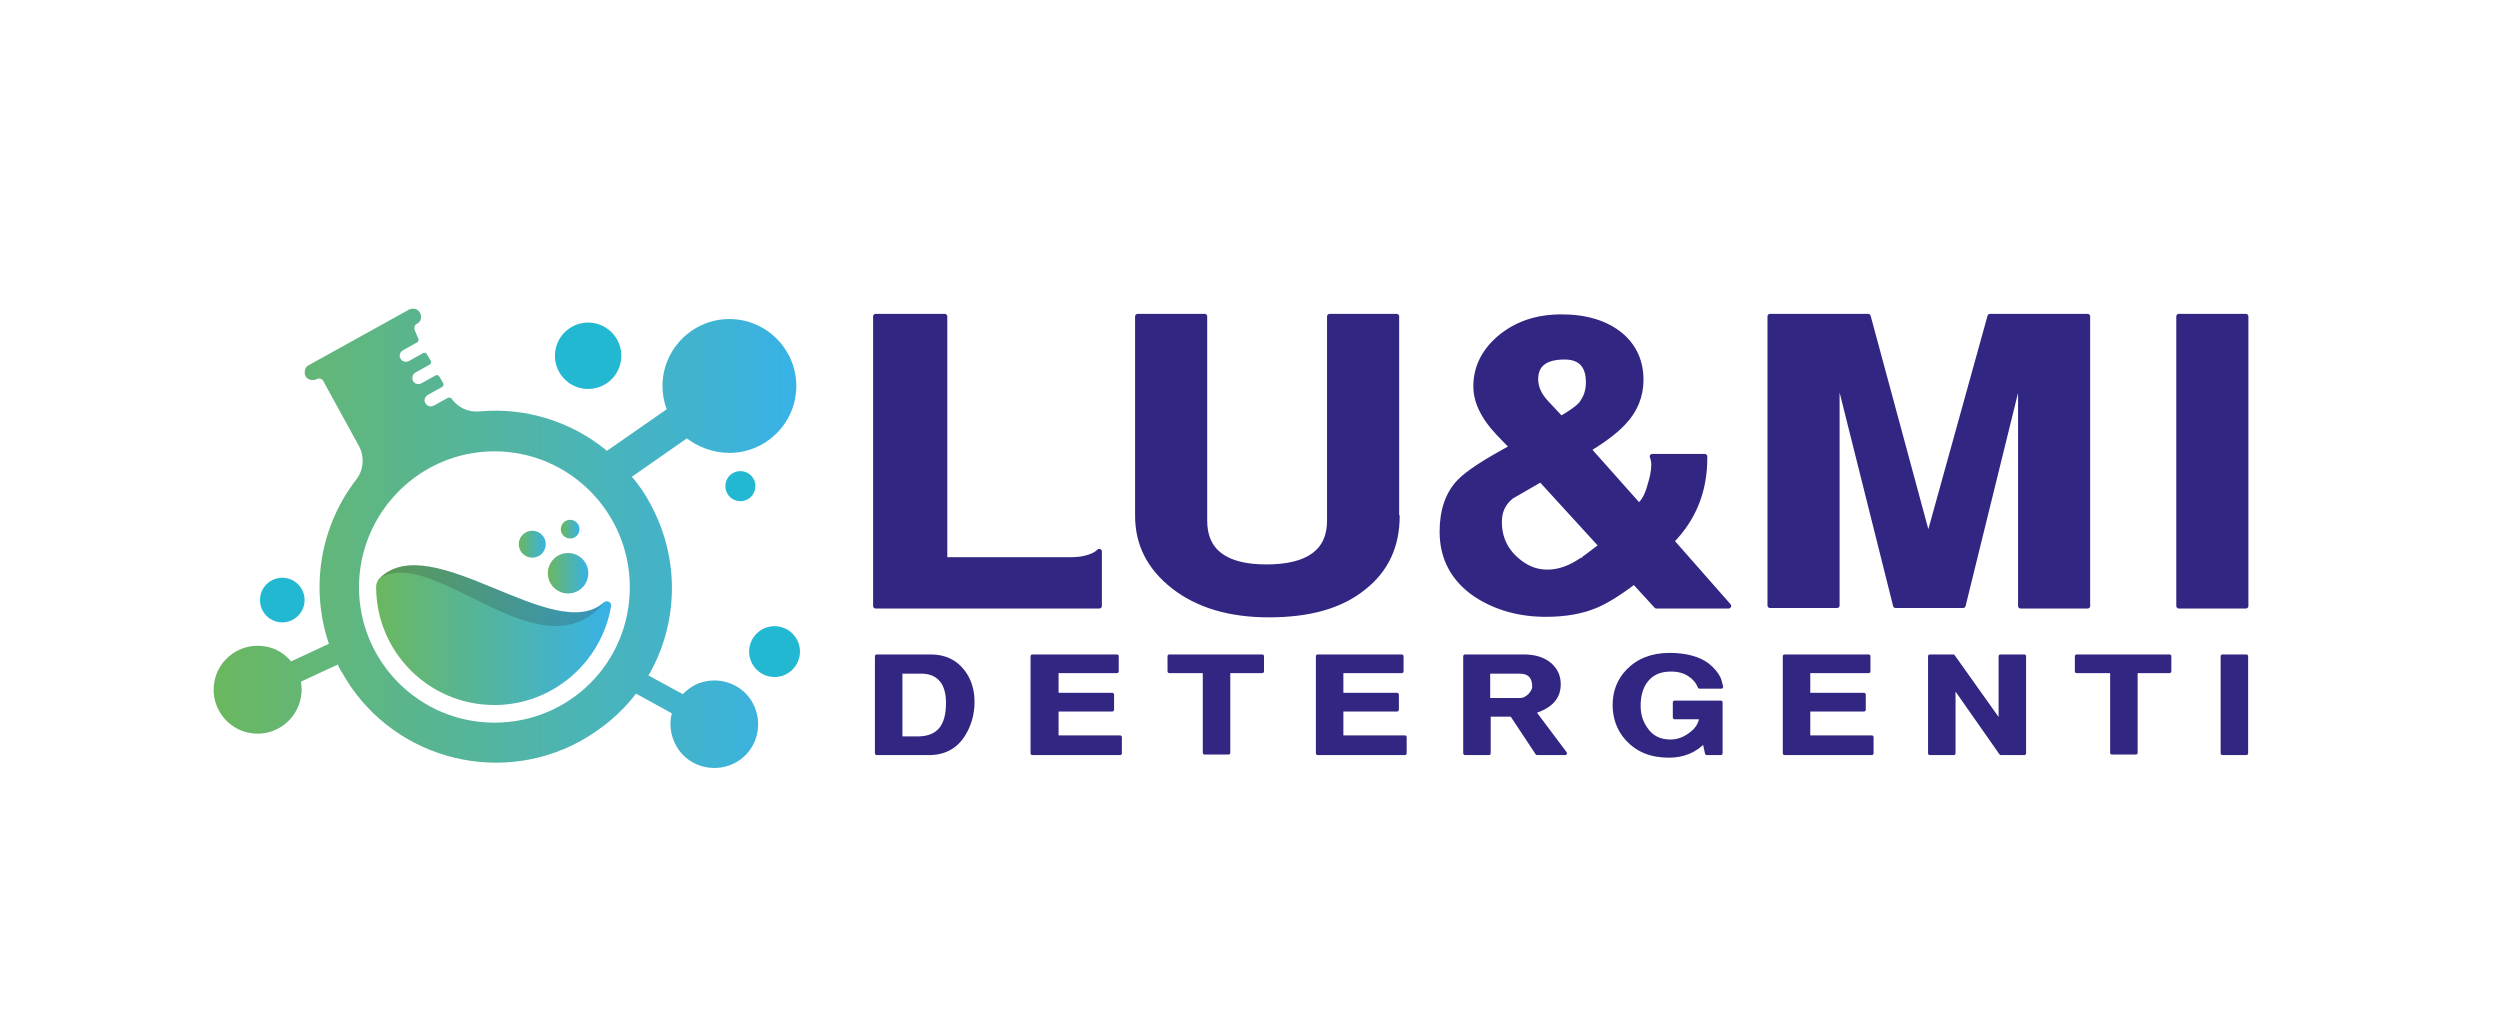 <?xml version="1.0" encoding="utf-8"?>
<!-- Generator: Adobe Illustrator 28.1.0, SVG Export Plug-In . SVG Version: 6.00 Build 0)  -->
<svg version="1.1" id="Livello_1" xmlns="http://www.w3.org/2000/svg" xmlns:xlink="http://www.w3.org/1999/xlink" x="0px" y="0px"
	 viewBox="0 0 481.9 198.4" style="enable-background:new 0 0 481.9 198.4;" xml:space="preserve">
<style type="text/css">
	.st0{fill:#312783;stroke:#312783;stroke-width:0.701;stroke-linecap:round;stroke-linejoin:round;}
	.st1{fill:#312783;stroke:#312783;stroke-width:1.002;stroke-linecap:round;stroke-linejoin:round;}
	.st2{fill-rule:evenodd;clip-rule:evenodd;fill:url(#SVGID_1_);}
	.st3{fill:url(#SVGID_00000044166675105458260110000014691617738419386260_);}
	.st4{fill:url(#SVGID_00000056402656762868495810000006438572513396281519_);}
	.st5{fill:url(#SVGID_00000083056138317297121840000005775237872343352243_);}
	.st6{fill:url(#SVGID_00000128480383211632457160000007205234336502141628_);}
	.st7{opacity:0.2;fill-rule:evenodd;clip-rule:evenodd;fill:#231F20;}
	.st8{fill-rule:evenodd;clip-rule:evenodd;fill:#23B8D1;}
</style>
<g>
	<g>
		<g>
			<path class="st0" d="M187.5,135.3c0,2.3-0.6,4.4-1.7,6.2c-1.5,2.5-3.8,3.7-6.7,3.7H169v-18.7h10.4c2.7,0,4.8,1,6.3,3
				C186.9,131.1,187.5,133,187.5,135.3z M182.7,135.5c0-1.6-0.3-2.9-0.9-3.9c-0.9-1.4-2.3-2.1-4.2-2.1h-4v12.8h3.5
				C180.9,142.2,182.7,140,182.7,135.5z"/>
			<path class="st0" d="M215.8,145.2H199v-18.7h16.3v2.9h-11.6v4.5h10.7v2.9h-10.7v5.3h12.2V145.2z"/>
			<path class="st0" d="M243.3,129.4h-6.5v15.7h-4.6v-15.7h-6.8v-2.9h17.9V129.4z"/>
			<path class="st0" d="M270.7,145.2H254v-18.7h16.2v2.9h-11.6v4.5h10.7v2.9h-10.7v5.3h12.2V145.2z"/>
			<path class="st0" d="M301.7,145.2h-5.4l-4.9-7.4h-4.4v7.4h-4.6v-18.7h11.3c2.1,0,3.8,0.5,5.1,1.6c1.1,1,1.7,2.2,1.7,3.8
				c0,2.6-1.6,4.3-4.8,5.3L301.7,145.2z M295.7,132.4c0-1.9-0.9-2.9-2.8-2.9h-6v5.4h6c0.8,0,1.4-0.3,2-0.9
				C295.4,133.4,295.7,132.9,295.7,132.4z"/>
			<path class="st0" d="M331.7,145.2H329l-0.5-2.3c-1.8,1.9-4.1,2.8-6.8,2.8c-3.5,0-6.1-1.1-8.1-3.3c-1.6-1.8-2.4-4-2.4-6.5
				c0-2.5,0.8-4.7,2.5-6.5c2-2.1,4.7-3.2,8.1-3.2c3.2,0,5.7,0.7,7.4,2c1.1,0.9,1.8,1.8,2.2,2.7c0.1,0.2,0.2,0.7,0.4,1.5h-4.2
				c-0.4-1-1-1.7-1.9-2.3c-1-0.7-2.2-1-3.6-1c-2.3,0-3.9,0.8-5,2.4c-0.8,1.2-1.2,2.7-1.2,4.5c0,1.7,0.4,3.1,1.3,4.4
				c1.1,1.7,2.7,2.5,4.8,2.5c1.7,0,3.2-0.7,4.6-2c0.8-0.8,1.2-1.7,1.3-2.6h-5.1v-2.9h8.9V145.2z"/>
			<path class="st0" d="M360.8,145.2H344v-18.7h16.2v2.9h-11.6v4.5h10.7v2.9h-10.7v5.3h12.2V145.2z"/>
			<path class="st0" d="M390.2,145.2h-4.5l-9.1-13v13H372v-18.7h4.5l9.1,12.8v-12.8h4.6V145.2z"/>
			<path class="st0" d="M418.2,129.4h-6.5v15.7h-4.6v-15.7h-6.8v-2.9h17.9V129.4z"/>
			<path class="st0" d="M433,145.2h-4.6v-18.7h4.6V145.2z"/>
		</g>
		<g>
			<path class="st1" d="M211.9,116.8h-43.1V61h13.3v46.9c0,0,23.2,0,24.4,0c4,0,5.4-1.6,5.4-1.6V116.8z"/>
			<path class="st1" d="M269.3,99.5c0,5.7-2.1,10.3-6.4,13.7c-4.4,3.6-10.5,5.3-18.3,5.3c-7.5,0-13.7-1.8-18.4-5.5
				c-4.6-3.6-6.9-8.1-6.9-13.6V61h12.9v39.4c0,5.9,4,8.9,11.9,8.9c8.1,0,12.2-3,12.2-8.9V61h12.9V99.5z"/>
			<path class="st1" d="M333.2,116.8h-13.9l-4.3-4.7c-3,2.3-5.5,3.8-7.4,4.6c-2.6,1.1-5.8,1.7-9.6,1.7c-5.2,0-9.7-1.3-13.5-3.8
				c-4.3-2.9-6.5-7-6.5-12.1c0-4.1,1.1-7.3,3.3-9.6c1.6-1.7,5-3.9,10.2-6.7c-2.2-2.2-3.7-3.8-4.4-4.8c-1.7-2.3-2.6-4.6-2.6-6.9
				c0-3.6,1.5-6.7,4.5-9.3c3.2-2.7,7.1-4.1,12-4.1c4.8,0,8.6,1.2,11.4,3.5c2.6,2.2,3.9,5.1,3.9,8.6c0,3.1-1.1,5.9-3.4,8.3
				c-1.4,1.5-3.6,3.2-6.7,5.1l9.7,10.9c0.9-0.7,1.6-1.9,2.1-3.7c0.5-1.6,0.8-3,0.8-4.2c0-0.6-0.1-1.2-0.3-1.6h10.1v0.3
				c0,6.3-2.1,11.6-6.4,16L333.2,116.8z M308.7,105.2L297,92.4c-3.3,1.9-5.2,3-5.7,3.3c-1.6,1.3-2.3,2.9-2.3,4.9
				c0,3.2,1.3,5.8,3.9,7.8c1.7,1.3,3.4,1.9,5.4,1.9c2.2,0,4.4-0.8,6.6-2.3C305,108,306.2,107.1,308.7,105.2z M306.2,73.7
				c0-3.2-1.5-4.9-4.6-4.9c-3.7,0-5.6,1.4-5.6,4.3c0,1.6,0.7,3.1,2,4.5l2.9,3.1c1.9-1.1,3.2-2,3.9-2.8
				C305.7,76.7,306.2,75.4,306.2,73.7z"/>
			<path class="st1" d="M402.4,116.8h-12.9V71.6l-11.1,45.1h-13l-11.3-45.1v45.1h-12.9V61h18.9l11.6,42.9L383.6,61h18.8V116.8z"/>
			<path class="st1" d="M432.9,116.8H420V61h12.9V116.8z"/>
		</g>
	</g>
</g>
<g>
	<g>
		<linearGradient id="SVGID_1_" gradientUnits="userSpaceOnUse" x1="72.529" y1="122.424" x2="117.808" y2="122.424">
			<stop  offset="0" style="stop-color:#6BB75F"/>
			<stop  offset="1" style="stop-color:#38B2E7"/>
		</linearGradient>
		<path class="st2" d="M116.4,116.1c0.6-0.5,1.5,0,1.4,0.7c-1.8,10.8-11.2,19.1-22.5,19.1c-12.6,0-22.8-10.2-22.8-22.8c0,0,0,0,0,0
			c0-0.6,0.3-1.3,0.7-1.7C83.2,101.7,107,124.6,116.4,116.1z"/>
		
			<linearGradient id="SVGID_00000114782060902260976940000012793544900058813349_" gradientUnits="userSpaceOnUse" x1="41.2" y1="103.737" x2="153.553" y2="103.737">
			<stop  offset="0" style="stop-color:#6BB75F"/>
			<stop  offset="1" style="stop-color:#38B2E7"/>
		</linearGradient>
		<path style="fill:url(#SVGID_00000114782060902260976940000012793544900058813349_);" d="M140.6,87.3c7.1,0,12.9-5.8,12.9-12.9
			c0-7.1-5.8-12.9-12.9-12.9c-7.1,0-12.9,5.8-12.9,12.9c0,1.6,0.3,3.1,0.8,4.5L117,86.9c-6.9-5.7-15.7-8.4-24.6-7.6
			c-2.1,0.2-4.1-0.7-5.3-2.4c-0.2-0.3-0.5-0.3-0.8-0.2l-2.7,1.5c-0.6,0.3-1.3,0.1-1.6-0.5c-0.2-0.3-0.2-0.6-0.1-0.9
			c0.1-0.3,0.3-0.5,0.6-0.7l2.7-1.5c0.3-0.2,0.4-0.5,0.2-0.8l-0.7-1.2c-0.2-0.3-0.5-0.4-0.8-0.2l-2.7,1.5c-0.6,0.3-1.3,0.1-1.6-0.5
			c-0.1-0.2-0.1-0.4-0.1-0.6c0-0.4,0.2-0.8,0.6-1l2.7-1.5c0.3-0.2,0.4-0.5,0.2-0.8l-0.7-1.2c-0.2-0.3-0.5-0.4-0.8-0.2l-2.7,1.5
			c-0.6,0.3-1.3,0.1-1.6-0.5c-0.2-0.3-0.2-0.6-0.1-0.9c0.1-0.3,0.3-0.5,0.6-0.7l2.7-1.5c0.3-0.2,0.4-0.5,0.2-0.8L80,63.8
			c-0.1-0.3-0.2-0.5-0.1-0.8c0.1-0.3,0.2-0.5,0.5-0.6c0.4-0.2,0.6-0.5,0.7-0.9c0.1-0.4,0.1-0.9-0.2-1.3c-0.4-0.7-1.3-0.9-2.1-0.5
			L59.5,70.4c-0.4,0.2-0.6,0.5-0.7,0.9c-0.1,0.4-0.1,0.8,0.1,1.2c0.2,0.4,0.5,0.6,0.9,0.7c0.4,0.1,0.8,0.1,1.2-0.1
			c0.5-0.3,1.2-0.1,1.4,0.5l6.8,12.4c1.1,2,0.9,4.6-0.5,6.4c-6.9,8.9-9,20.8-5.3,31.7l-7.3,3.4c-1.2-1.5-3-2.6-5-2.9
			c-4.6-0.8-9,2.3-9.8,6.9c-0.8,4.6,2.3,9,6.9,9.8c4.6,0.8,9-2.3,9.8-6.9c0.2-1,0.2-2,0-3l7.1-3.3c0.2,0.4,0.4,0.9,0.7,1.3
			c9,16.4,29.6,22.4,46,13.5c4.3-2.4,8-5.5,10.8-9.2l6.9,3.8c-0.5,1.9-0.3,3.9,0.6,5.8c2,4.2,7.1,5.9,11.3,3.9
			c4.2-2,5.9-7.1,3.9-11.3c-2-4.2-7.1-5.9-11.3-3.9c-0.9,0.5-1.7,1.1-2.4,1.8l-6.6-3.6c5.7-9.8,6.2-22.3,0.4-33
			c-1-1.9-2.2-3.7-3.6-5.3l10.6-7.4C134.5,86.1,137.4,87.3,140.6,87.3z M95.3,139.3c-14.4,0-26.1-11.7-26.1-26.1S80.9,87,95.3,87
			c14.4,0,26.1,11.7,26.1,26.2S109.8,139.3,95.3,139.3z"/>
		
			<linearGradient id="SVGID_00000142869693521286904580000008157946066512419755_" gradientUnits="userSpaceOnUse" x1="105.612" y1="110.504" x2="113.444" y2="110.504">
			<stop  offset="0" style="stop-color:#6BB75F"/>
			<stop  offset="1" style="stop-color:#38B2E7"/>
		</linearGradient>
		<circle style="fill:url(#SVGID_00000142869693521286904580000008157946066512419755_);" cx="109.5" cy="110.5" r="3.9"/>
		
			<linearGradient id="SVGID_00000052095668271555928020000002318140649005687719_" gradientUnits="userSpaceOnUse" x1="100.006" y1="104.917" x2="105.266" y2="104.917">
			<stop  offset="0" style="stop-color:#6BB75F"/>
			<stop  offset="1" style="stop-color:#38B2E7"/>
		</linearGradient>
		<circle style="fill:url(#SVGID_00000052095668271555928020000002318140649005687719_);" cx="102.6" cy="104.9" r="2.6"/>
		
			<linearGradient id="SVGID_00000009552720836881390940000012948703077015908755_" gradientUnits="userSpaceOnUse" x1="108.17" y1="101.971" x2="111.702" y2="101.971">
			<stop  offset="0" style="stop-color:#6BB75F"/>
			<stop  offset="1" style="stop-color:#38B2E7"/>
		</linearGradient>
		<path style="fill:url(#SVGID_00000009552720836881390940000012948703077015908755_);" d="M111.7,102c0,1-0.8,1.8-1.8,1.8
			s-1.8-0.8-1.8-1.8s0.8-1.8,1.8-1.8S111.7,101,111.7,102z"/>
		<path class="st7" d="M116.5,116.1c-12,14.6-32.7-11-43.2-4.7C83.2,101.7,107,124.6,116.5,116.1z"/>
	</g>
	<circle class="st8" cx="149.3" cy="125.6" r="4.9"/>
	
		<ellipse transform="matrix(0.23 -0.973 0.973 0.23 -70.577 142.009)" class="st8" cx="54.4" cy="115.6" rx="4.3" ry="4.3"/>
	<ellipse transform="matrix(0.16 -0.987 0.987 0.16 27.614 169.544)" class="st8" cx="113.4" cy="68.5" rx="6.4" ry="6.4"/>
	
		<ellipse transform="matrix(0.707 -0.707 0.707 0.707 -24.419 128.35)" class="st8" cx="142.7" cy="93.7" rx="2.9" ry="2.9"/>
</g>
</svg>
